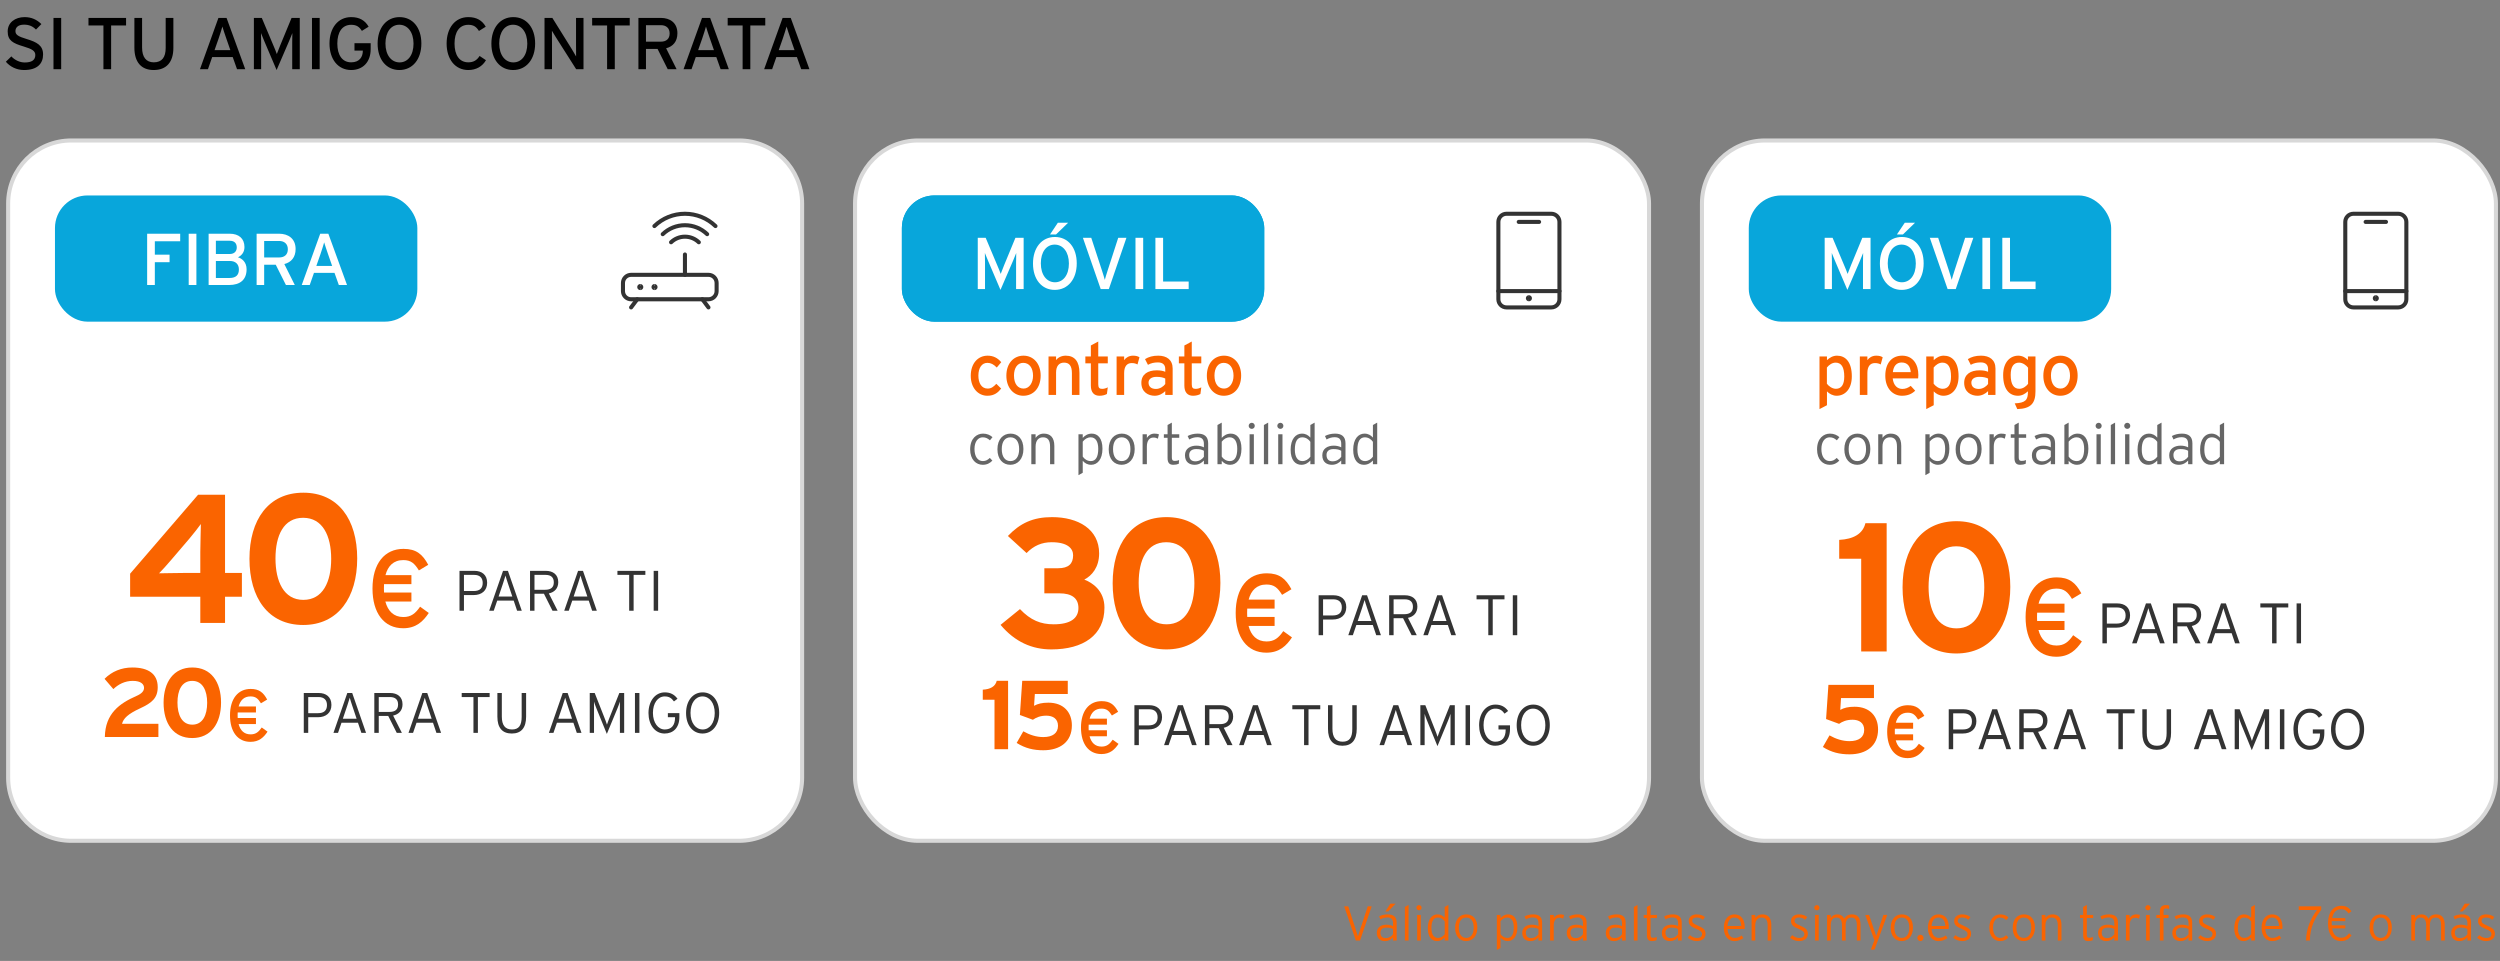 <svg width="614" height="236" viewBox="0 0 614 236" fill="none" xmlns="http://www.w3.org/2000/svg">
<rect x="0" y="0" width="614" height="236" fill="#808080" stroke="none"/>
<path d="M2 50C2 41.44 8.94 34.5 17.5 34.5H181.5C190.06 34.5 197 41.44 197 50V191C197 199.56 190.06 206.5 181.5 206.5H17.5C8.94 206.5 2 199.56 2 191V50Z" fill="white" stroke="#D8D8D8"/>
<path d="M59.41 140.715V146.565H55.27V153H49.194V146.565H31.959V140.895L48.654 121.5H55.27V140.715H59.41ZM49.194 135.585C49.194 133.785 49.33 129.87 49.33 128.7C48.745 129.51 47.575 131.04 46.539 132.255L42.039 137.52C41.05 138.69 39.745 140.13 39.069 140.805C40.15 140.805 43.525 140.715 45.325 140.715H49.194V135.585ZM74.499 121.005C83.094 121.005 87.729 127.575 87.729 137.16C87.729 146.745 83.049 153.495 74.454 153.495C65.859 153.495 61.269 146.835 61.269 137.25C61.269 127.665 65.904 121.005 74.499 121.005ZM74.499 147.33C79.314 147.33 81.339 142.875 81.339 137.25C81.339 131.625 79.269 127.17 74.454 127.17C69.639 127.17 67.659 131.535 67.659 137.16C67.659 142.785 69.684 147.33 74.499 147.33Z" fill="#FA6400"/>
<path d="M101.043 143.47H94.32C94.293 143.821 94.293 144.172 94.293 144.523C94.293 144.874 94.293 145.198 94.32 145.522H101.043V147.736H94.644C95.265 150.058 96.669 151.543 99.072 151.543C100.962 151.543 102.015 150.679 103.176 149.005L105.309 150.544C103.905 152.65 102.177 154.297 99.018 154.297C94.293 154.297 91.485 150.544 91.485 144.55C91.485 138.367 94.482 134.803 99.099 134.803C102.204 134.803 103.77 136.099 105.174 138.718L102.879 140.095C101.826 138.394 100.962 137.557 99.045 137.557C96.642 137.557 95.265 139.015 94.671 141.256H101.043V143.47Z" fill="#FA6400"/>
<path d="M116.522 140.2C118.3 140.2 119.644 141.138 119.644 143.126C119.644 145.072 118.286 146.15 116.326 146.15H113.946V150H112.854V140.2H116.522ZM116.34 145.156C117.838 145.156 118.552 144.47 118.552 143.168C118.552 141.908 117.824 141.194 116.48 141.194H113.946V145.156H116.34ZM122.452 146.514H125.826L124.748 143.294C124.538 142.65 124.244 141.768 124.146 141.362C124.048 141.754 123.768 142.636 123.53 143.322L122.452 146.514ZM124.748 140.2L128.15 150H127.002L126.162 147.508H122.116L121.262 150H120.142L123.544 140.2H124.748ZM133.873 144.848C135.329 144.848 136.015 144.246 136.015 143.014C136.015 141.81 135.315 141.194 134.013 141.194H131.269V144.848H133.873ZM134.055 140.2C135.777 140.2 137.107 141.082 137.107 142.972C137.107 144.498 136.197 145.45 134.797 145.744L136.953 150H135.693L133.593 145.828H131.269V150H130.177V140.2H134.055ZM140.882 146.514H144.256L143.178 143.294C142.968 142.65 142.674 141.768 142.576 141.362C142.478 141.754 142.198 142.636 141.96 143.322L140.882 146.514ZM143.178 140.2L146.58 150H145.432L144.592 147.508H140.546L139.692 150H138.572L141.974 140.2H143.178ZM158.501 140.2V141.194H155.617V150H154.525V141.194H151.641V140.2H158.501ZM161.636 140.2V150H160.544V140.2H161.636Z" fill="#333333"/>
<path d="M38.903 177.76V181H25.751C25.847 175.24 29.375 172.744 33.479 170.944C34.919 170.32 35.375 169.648 35.375 168.928C35.375 168.064 34.631 167.224 32.615 167.224C30.623 167.224 29.015 168.112 27.839 169.24L25.679 166.72C27.455 164.92 29.831 163.936 32.495 163.936C36.479 163.936 38.735 165.544 38.735 168.76C38.735 171.472 37.271 172.648 34.415 173.968C31.439 175.336 30.287 176.464 29.975 177.76H38.903ZM47.233 163.936C51.817 163.936 54.289 167.44 54.289 172.552C54.289 177.664 51.793 181.264 47.209 181.264C42.625 181.264 40.177 177.712 40.177 172.6C40.177 167.488 42.649 163.936 47.233 163.936ZM47.233 177.976C49.801 177.976 50.881 175.6 50.881 172.6C50.881 169.6 49.777 167.224 47.209 167.224C44.641 167.224 43.585 169.552 43.585 172.552C43.585 175.552 44.665 177.976 47.233 177.976Z" fill="#FA6400"/>
<path d="M62.862 174.98H58.38C58.362 175.214 58.362 175.448 58.362 175.682C58.362 175.916 58.362 176.132 58.38 176.348H62.862V177.824H58.596C59.01 179.372 59.946 180.362 61.548 180.362C62.808 180.362 63.51 179.786 64.284 178.67L65.706 179.696C64.77 181.1 63.618 182.198 61.512 182.198C58.362 182.198 56.49 179.696 56.49 175.7C56.49 171.578 58.488 169.202 61.566 169.202C63.636 169.202 64.68 170.066 65.616 171.812L64.086 172.73C63.384 171.596 62.808 171.038 61.53 171.038C59.928 171.038 59.01 172.01 58.614 173.504H62.862V174.98Z" fill="#FA6400"/>
<path d="M78.276 170.2C80.054 170.2 81.398 171.138 81.398 173.126C81.398 175.072 80.04 176.15 78.08 176.15H75.7V180H74.608V170.2H78.276ZM78.094 175.156C79.592 175.156 80.306 174.47 80.306 173.168C80.306 171.908 79.578 171.194 78.234 171.194H75.7V175.156H78.094ZM84.206 176.514H87.58L86.502 173.294C86.292 172.65 85.998 171.768 85.9 171.362C85.802 171.754 85.522 172.636 85.284 173.322L84.206 176.514ZM86.502 170.2L89.904 180H88.756L87.916 177.508H83.87L83.016 180H81.896L85.298 170.2H86.502ZM95.627 174.848C97.083 174.848 97.769 174.246 97.769 173.014C97.769 171.81 97.069 171.194 95.767 171.194H93.023V174.848H95.627ZM95.809 170.2C97.531 170.2 98.861 171.082 98.861 172.972C98.861 174.498 97.951 175.45 96.551 175.744L98.707 180H97.447L95.347 175.828H93.023V180H91.931V170.2H95.809ZM102.636 176.514H106.01L104.932 173.294C104.722 172.65 104.428 171.768 104.33 171.362C104.232 171.754 103.952 172.636 103.714 173.322L102.636 176.514ZM104.932 170.2L108.334 180H107.186L106.346 177.508H102.3L101.446 180H100.326L103.728 170.2H104.932ZM120.255 170.2V171.194H117.371V180H116.279V171.194H113.395V170.2H120.255ZM129.213 170.2V175.996C129.213 178.712 128.051 180.154 125.699 180.154C123.361 180.154 122.157 178.74 122.157 176.024V170.2H123.249V175.996C123.249 178.11 124.061 179.16 125.755 179.16C127.449 179.16 128.121 178.138 128.121 176.024V170.2H129.213ZM137.116 176.514H140.49L139.412 173.294C139.202 172.65 138.908 171.768 138.81 171.362C138.712 171.754 138.432 172.636 138.194 173.322L137.116 176.514ZM139.412 170.2L142.814 180H141.666L140.826 177.508H136.78L135.926 180H134.806L138.208 170.2H139.412ZM151.659 173.938L149.041 180.252L146.465 173.938C146.255 173.434 145.989 172.692 145.891 172.314V180H144.841V170.2H146.059L148.369 176.066C148.607 176.654 148.957 177.564 149.069 177.97C149.195 177.55 149.545 176.64 149.769 176.066L152.107 170.2H153.297V180H152.247V172.314C152.149 172.692 151.869 173.42 151.659 173.938ZM157.036 170.2V180H155.944V170.2H157.036ZM166.856 175.142V176.094C166.856 178.796 165.302 180.154 163.23 180.154C160.836 180.154 159.268 177.984 159.268 175.114C159.268 172.202 160.906 170.046 163.272 170.046C164.616 170.046 165.624 170.55 166.394 171.614L165.526 172.272C164.896 171.418 164.308 171.04 163.244 171.04C161.564 171.04 160.36 172.706 160.36 175.086C160.36 177.48 161.62 179.16 163.258 179.16C164.896 179.16 165.792 178.152 165.792 176.234V176.15H164.028V175.142H166.856ZM172.571 170.046C175.007 170.046 176.631 172.132 176.631 175.086C176.631 178.04 174.979 180.154 172.543 180.154C170.107 180.154 168.497 178.068 168.497 175.114C168.497 172.16 170.135 170.046 172.571 170.046ZM172.585 179.16C174.279 179.16 175.539 177.578 175.539 175.114C175.539 172.65 174.237 171.04 172.529 171.04C170.835 171.04 169.589 172.622 169.589 175.086C169.589 177.55 170.877 179.16 172.585 179.16Z" fill="#333333"/>
<rect x="13.5" y="48" width="89" height="31" rx="8" fill="#08A6DB"/>
<path d="M44.256 57.4V59.254H38.028V62.548H41.646V64.402H38.028V70H36.138V57.4H44.256ZM48.235 57.4V70H46.345V57.4H48.235ZM58.438 63.196C59.428 63.466 60.562 64.384 60.562 66.13C60.562 68.686 58.996 70 56.242 70H51.238V57.4H56.422C58.618 57.4 60.04 58.552 60.04 60.676C60.04 61.954 59.356 62.746 58.438 63.196ZM56.404 62.386C57.646 62.386 58.15 61.612 58.15 60.784C58.15 59.848 57.664 59.128 56.404 59.128H53.02V62.386H56.404ZM56.386 68.272C58.06 68.272 58.672 67.426 58.672 66.184C58.672 64.888 57.862 64.096 56.44 64.096H53.02V68.272H56.386ZM68.551 63.232C69.811 63.232 70.693 62.584 70.693 61.216C70.693 59.902 69.829 59.182 68.551 59.182H64.879V63.232H68.551ZM68.551 57.4C70.747 57.4 72.601 58.57 72.601 61.162C72.601 63.178 71.539 64.42 69.829 64.852L72.403 70H70.225L67.723 65.014H64.879V70H63.025V57.4H68.551ZM77.689 65.32H81.577L80.569 62.422C80.263 61.522 79.759 60.064 79.615 59.524C79.471 60.064 79.021 61.504 78.697 62.44L77.689 65.32ZM80.641 57.4L85.231 70H83.215L82.153 67.012H77.113L76.069 70H74.107L78.643 57.4H80.641Z" fill="white"/>
<g clip-path="url(#clip0_1_101)">
<path d="M176 71.5C176 72.03 175.789 72.539 175.414 72.914C175.039 73.289 174.53 73.5 174 73.5H155C154.47 73.5 153.961 73.289 153.586 72.914C153.211 72.539 153 72.03 153 71.5V69.5C153 68.97 153.211 68.461 153.586 68.086C153.961 67.711 154.47 67.5 155 67.5H174C174.53 67.5 175.039 67.711 175.414 68.086C175.789 68.461 176 68.97 176 69.5V71.5Z" stroke="#333333" stroke-linecap="round" stroke-linejoin="round"/>
<path d="M157.25 70.75C157.112 70.75 157 70.638 157 70.5C157 70.362 157.112 70.25 157.25 70.25" stroke="#333333"/>
<path d="M157.25 70.75C157.388 70.75 157.5 70.638 157.5 70.5C157.5 70.362 157.388 70.25 157.25 70.25" stroke="#333333"/>
<path d="M160.75 70.75C160.612 70.75 160.5 70.638 160.5 70.5C160.5 70.362 160.612 70.25 160.75 70.25" stroke="#333333"/>
<path d="M160.75 70.75C160.888 70.75 161 70.638 161 70.5C161 70.362 160.888 70.25 160.75 70.25" stroke="#333333"/>
<path d="M171.631 59.5C170.715 58.619 169.493 58.127 168.222 58.127C166.951 58.127 165.729 58.619 164.813 59.5" stroke="#333333" stroke-linecap="round" stroke-linejoin="round"/>
<path d="M173.676 57.511C172.21 56.101 170.255 55.313 168.221 55.313C166.188 55.313 164.233 56.101 162.767 57.511" stroke="#333333" stroke-linecap="round" stroke-linejoin="round"/>
<path d="M175.722 55.521C173.706 53.583 171.019 52.5 168.222 52.5C165.426 52.5 162.738 53.583 160.722 55.521" stroke="#333333" stroke-linecap="round" stroke-linejoin="round"/>
<path d="M168.222 67.5V62.5" stroke="#333333" stroke-linecap="round" stroke-linejoin="round"/>
<path d="M156.5 73.5L155 75.5" stroke="#333333" stroke-linecap="round" stroke-linejoin="round"/>
<path d="M172.5 73.5L174 75.5" stroke="#333333" stroke-linecap="round" stroke-linejoin="round"/>
</g>
<rect x="210" y="34.5" width="195" height="172" rx="15.5" fill="white" stroke="#D8D8D8"/>
<path d="M266.302 142.35C268.327 143.115 271.252 145.095 271.252 149.235C271.252 156.03 266.032 159.495 258.202 159.495C253.477 159.495 249.247 157.65 245.737 153.465L250.507 149.595C253.117 152.34 255.592 153.33 258.787 153.33C262.927 153.33 264.862 151.845 264.862 149.325C264.862 146.895 263.197 145.725 260.227 145.725H256.492V139.56H259.867C262.477 139.56 263.557 138.435 263.557 136.365C263.557 134.745 262.252 133.17 258.292 133.17C255.862 133.17 253.882 134.025 252.127 135.825L247.537 131.64C250.552 128.49 253.702 127.005 258.382 127.005C264.817 127.005 269.947 129.975 269.947 135.915C269.947 139.335 268.147 141.405 266.302 142.35ZM286.499 127.005C295.094 127.005 299.729 133.575 299.729 143.16C299.729 152.745 295.049 159.495 286.454 159.495C277.859 159.495 273.269 152.835 273.269 143.25C273.269 133.665 277.904 127.005 286.499 127.005ZM286.499 153.33C291.314 153.33 293.339 148.875 293.339 143.25C293.339 137.625 291.269 133.17 286.454 133.17C281.639 133.17 279.659 137.535 279.659 143.16C279.659 148.785 281.684 153.33 286.499 153.33Z" fill="#FA6400"/>
<path d="M313.043 149.47H306.32C306.293 149.821 306.293 150.172 306.293 150.523C306.293 150.874 306.293 151.198 306.32 151.522H313.043V153.736H306.644C307.265 156.058 308.669 157.543 311.072 157.543C312.962 157.543 314.015 156.679 315.176 155.005L317.309 156.544C315.905 158.65 314.177 160.297 311.018 160.297C306.293 160.297 303.485 156.544 303.485 150.55C303.485 144.367 306.482 140.803 311.099 140.803C314.204 140.803 315.77 142.099 317.174 144.718L314.879 146.095C313.826 144.394 312.962 143.557 311.045 143.557C308.642 143.557 307.265 145.015 306.671 147.256H313.043V149.47Z" fill="#FA6400"/>
<path d="M327.522 146.2C329.3 146.2 330.644 147.138 330.644 149.126C330.644 151.072 329.286 152.15 327.326 152.15H324.946V156H323.854V146.2H327.522ZM327.34 151.156C328.838 151.156 329.552 150.47 329.552 149.168C329.552 147.908 328.824 147.194 327.48 147.194H324.946V151.156H327.34ZM333.452 152.514H336.826L335.748 149.294C335.538 148.65 335.244 147.768 335.146 147.362C335.048 147.754 334.768 148.636 334.53 149.322L333.452 152.514ZM335.748 146.2L339.15 156H338.002L337.162 153.508H333.116L332.262 156H331.142L334.544 146.2H335.748ZM344.873 150.848C346.329 150.848 347.015 150.246 347.015 149.014C347.015 147.81 346.315 147.194 345.013 147.194H342.269V150.848H344.873ZM345.055 146.2C346.777 146.2 348.107 147.082 348.107 148.972C348.107 150.498 347.197 151.45 345.797 151.744L347.953 156H346.693L344.593 151.828H342.269V156H341.177V146.2H345.055ZM351.882 152.514H355.256L354.178 149.294C353.968 148.65 353.674 147.768 353.576 147.362C353.478 147.754 353.198 148.636 352.96 149.322L351.882 152.514ZM354.178 146.2L357.58 156H356.432L355.592 153.508H351.546L350.692 156H349.572L352.974 146.2H354.178ZM369.501 146.2V147.194H366.617V156H365.525V147.194H362.641V146.2H369.501ZM372.636 146.2V156H371.544V146.2H372.636Z" fill="#333333"/>
<path d="M247.586 167.2V184H244.25V171.856H241.37V169.384C243.242 169.288 244.466 168.592 244.802 167.2H247.586ZM257.493 172.576C261.261 172.576 263.253 174.976 263.253 178.144C263.253 182.176 260.373 184.264 256.245 184.264C253.821 184.264 251.805 183.784 249.693 182.464L251.325 179.608C252.885 180.496 254.541 181.024 256.245 181.024C258.525 181.024 259.845 180.064 259.845 178.264C259.845 176.512 258.573 175.768 256.989 175.768C255.477 175.768 254.469 176.224 253.677 176.776L250.485 175.6L251.061 167.2H262.245V170.44H254.157L253.965 173.344C254.901 172.84 255.909 172.576 257.493 172.576Z" fill="#FA6400"/>
<path d="M271.862 177.98H267.38C267.362 178.214 267.362 178.448 267.362 178.682C267.362 178.916 267.362 179.132 267.38 179.348H271.862V180.824H267.596C268.01 182.372 268.946 183.362 270.548 183.362C271.808 183.362 272.51 182.786 273.284 181.67L274.706 182.696C273.77 184.1 272.618 185.198 270.512 185.198C267.362 185.198 265.49 182.696 265.49 178.7C265.49 174.578 267.488 172.202 270.566 172.202C272.636 172.202 273.68 173.066 274.616 174.812L273.086 175.73C272.384 174.596 271.808 174.038 270.53 174.038C268.928 174.038 268.01 175.01 267.614 176.504H271.862V177.98Z" fill="#FA6400"/>
<path d="M282.276 173.2C284.054 173.2 285.398 174.138 285.398 176.126C285.398 178.072 284.04 179.15 282.08 179.15H279.7V183H278.608V173.2H282.276ZM282.094 178.156C283.592 178.156 284.306 177.47 284.306 176.168C284.306 174.908 283.578 174.194 282.234 174.194H279.7V178.156H282.094ZM288.206 179.514H291.58L290.502 176.294C290.292 175.65 289.998 174.768 289.9 174.362C289.802 174.754 289.522 175.636 289.284 176.322L288.206 179.514ZM290.502 173.2L293.904 183H292.756L291.916 180.508H287.87L287.016 183H285.896L289.298 173.2H290.502ZM299.627 177.848C301.083 177.848 301.769 177.246 301.769 176.014C301.769 174.81 301.069 174.194 299.767 174.194H297.023V177.848H299.627ZM299.809 173.2C301.531 173.2 302.861 174.082 302.861 175.972C302.861 177.498 301.951 178.45 300.551 178.744L302.707 183H301.447L299.347 178.828H297.023V183H295.931V173.2H299.809ZM306.636 179.514H310.01L308.932 176.294C308.722 175.65 308.428 174.768 308.33 174.362C308.232 174.754 307.952 175.636 307.714 176.322L306.636 179.514ZM308.932 173.2L312.334 183H311.186L310.346 180.508H306.3L305.446 183H304.326L307.728 173.2H308.932ZM324.255 173.2V174.194H321.371V183H320.279V174.194H317.395V173.2H324.255ZM333.213 173.2V178.996C333.213 181.712 332.051 183.154 329.699 183.154C327.361 183.154 326.157 181.74 326.157 179.024V173.2H327.249V178.996C327.249 181.11 328.061 182.16 329.755 182.16C331.449 182.16 332.121 181.138 332.121 179.024V173.2H333.213ZM341.116 179.514H344.49L343.412 176.294C343.202 175.65 342.908 174.768 342.81 174.362C342.712 174.754 342.432 175.636 342.194 176.322L341.116 179.514ZM343.412 173.2L346.814 183H345.666L344.826 180.508H340.78L339.926 183H338.806L342.208 173.2H343.412ZM355.659 176.938L353.041 183.252L350.465 176.938C350.255 176.434 349.989 175.692 349.891 175.314V183H348.841V173.2H350.059L352.369 179.066C352.607 179.654 352.957 180.564 353.069 180.97C353.195 180.55 353.545 179.64 353.769 179.066L356.107 173.2H357.297V183H356.247V175.314C356.149 175.692 355.869 176.42 355.659 176.938ZM361.036 173.2V183H359.944V173.2H361.036ZM370.856 178.142V179.094C370.856 181.796 369.302 183.154 367.23 183.154C364.836 183.154 363.268 180.984 363.268 178.114C363.268 175.202 364.906 173.046 367.272 173.046C368.616 173.046 369.624 173.55 370.394 174.614L369.526 175.272C368.896 174.418 368.308 174.04 367.244 174.04C365.564 174.04 364.36 175.706 364.36 178.086C364.36 180.48 365.62 182.16 367.258 182.16C368.896 182.16 369.792 181.152 369.792 179.234V179.15H368.028V178.142H370.856ZM376.571 173.046C379.007 173.046 380.631 175.132 380.631 178.086C380.631 181.04 378.979 183.154 376.543 183.154C374.107 183.154 372.497 181.068 372.497 178.114C372.497 175.16 374.135 173.046 376.571 173.046ZM376.585 182.16C378.279 182.16 379.539 180.578 379.539 178.114C379.539 175.65 378.237 174.04 376.529 174.04C374.835 174.04 373.589 175.622 373.589 178.086C373.589 180.55 374.877 182.16 376.585 182.16Z" fill="#333333"/>
<rect x="221.5" y="48" width="89" height="31" rx="8" fill="#08A6DB"/>
<path d="M251.406 58.4V71H249.552V64.34C249.552 63.584 249.57 62.486 249.588 62.126C249.444 62.486 249.084 63.386 248.778 64.106L245.718 71.198L242.694 64.106C242.388 63.386 242.028 62.486 241.884 62.126C241.902 62.486 241.92 63.584 241.92 64.34V71H240.138V58.4H242.082L244.908 65.114C245.214 65.834 245.61 66.752 245.772 67.274C245.952 66.752 246.312 65.852 246.618 65.114L249.39 58.4H251.406ZM259.805 54.71H262.325L259.355 57.59H257.879L259.805 54.71ZM259.085 58.202C262.289 58.202 264.449 60.758 264.449 64.682C264.449 68.606 262.253 71.198 259.049 71.198C255.863 71.198 253.703 68.642 253.703 64.718C253.703 60.794 255.899 58.202 259.085 58.202ZM259.103 69.326C261.101 69.326 262.523 67.58 262.523 64.718C262.523 61.856 261.047 60.074 259.031 60.074C257.033 60.074 255.629 61.82 255.629 64.682C255.629 67.544 257.087 69.326 259.103 69.326ZM274.636 58.4H276.652L272.332 71H270.334L265.96 58.4H268.012L270.64 66.428C270.874 67.166 271.234 68.282 271.342 68.732C271.45 68.282 271.81 67.148 272.044 66.41L274.636 58.4ZM280.765 58.4V71H278.875V58.4H280.765ZM291.94 69.146V71H283.768V58.4H285.658V69.146H291.94Z" fill="white"/>
<rect x="221.5" y="48" width="89" height="31" rx="8" fill="#08A6DB"/>
<path d="M251.406 58.4V71H249.552V64.34C249.552 63.584 249.57 62.486 249.588 62.126C249.444 62.486 249.084 63.386 248.778 64.106L245.718 71.198L242.694 64.106C242.388 63.386 242.028 62.486 241.884 62.126C241.902 62.486 241.92 63.584 241.92 64.34V71H240.138V58.4H242.082L244.908 65.114C245.214 65.834 245.61 66.752 245.772 67.274C245.952 66.752 246.312 65.852 246.618 65.114L249.39 58.4H251.406ZM259.805 54.71H262.325L259.355 57.59H257.879L259.805 54.71ZM259.085 58.202C262.289 58.202 264.449 60.758 264.449 64.682C264.449 68.606 262.253 71.198 259.049 71.198C255.863 71.198 253.703 68.642 253.703 64.718C253.703 60.794 255.899 58.202 259.085 58.202ZM259.103 69.326C261.101 69.326 262.523 67.58 262.523 64.718C262.523 61.856 261.047 60.074 259.031 60.074C257.033 60.074 255.629 61.82 255.629 64.682C255.629 67.544 257.087 69.326 259.103 69.326ZM274.636 58.4H276.652L272.332 71H270.334L265.96 58.4H268.012L270.64 66.428C270.874 67.166 271.234 68.282 271.342 68.732C271.45 68.282 271.81 67.148 272.044 66.41L274.636 58.4ZM280.765 58.4V71H278.875V58.4H280.765ZM291.94 69.146V71H283.768V58.4H285.658V69.146H291.94Z" fill="white"/>
<path d="M381 52.5H370C368.895 52.5 368 53.395 368 54.5V73.5C368 74.605 368.895 75.5 370 75.5H381C382.105 75.5 383 74.605 383 73.5V54.5C383 53.395 382.105 52.5 381 52.5Z" stroke="#333333" stroke-linecap="round" stroke-linejoin="round"/>
<path d="M383 71.5H368" stroke="#333333" stroke-linecap="round" stroke-linejoin="round"/>
<path d="M373 54.5H378" stroke="#333333" stroke-linecap="round" stroke-linejoin="round"/>
<path d="M375.5 73.5C375.362 73.5 375.25 73.388 375.25 73.25C375.25 73.112 375.362 73 375.5 73" stroke="#333333"/>
<path d="M375.5 73.5C375.638 73.5 375.75 73.388 375.75 73.25C375.75 73.112 375.638 73 375.5 73" stroke="#333333"/>
<path d="M242.558 87.352C243.944 87.352 245.024 87.91 245.906 88.954L244.808 90.268C244.034 89.476 243.35 89.116 242.504 89.116C241.154 89.116 240.29 90.322 240.29 92.248C240.29 94.102 241.082 95.434 242.558 95.434C243.44 95.434 243.962 95.038 244.7 94.264L245.888 95.434C245.15 96.37 244.214 97.198 242.504 97.198C240.2 97.198 238.418 95.254 238.418 92.302C238.418 89.17 240.254 87.352 242.558 87.352ZM251.375 87.352C253.787 87.352 255.587 89.278 255.587 92.23C255.587 95.362 253.751 97.198 251.321 97.198C248.945 97.198 247.163 95.236 247.163 92.284C247.163 89.188 248.999 87.352 251.375 87.352ZM251.393 95.434C252.797 95.434 253.715 94.012 253.715 92.284C253.715 90.358 252.797 89.116 251.303 89.116C249.899 89.116 249.035 90.358 249.035 92.23C249.035 94.3 249.989 95.434 251.393 95.434ZM265.115 91.582V97H263.261V91.654C263.261 89.746 262.541 89.062 261.317 89.062C260.075 89.062 259.373 89.944 259.373 91.474V97H257.519V87.55H259.373V88.45C259.841 87.766 260.777 87.352 261.749 87.352C263.945 87.352 265.115 88.792 265.115 91.582ZM270.703 95.506C271.189 95.506 271.729 95.326 272.071 95.128L271.855 96.766C271.405 97.018 270.775 97.198 270.037 97.198C268.723 97.198 267.913 96.388 267.913 94.696V89.242H266.563V87.55H267.913V84.85L269.731 83.878V87.55H272.071V89.242H269.731V94.372C269.731 95.254 270.019 95.506 270.703 95.506ZM278.251 87.352C279.007 87.352 279.475 87.496 279.853 87.748L279.367 89.512C278.971 89.296 278.557 89.17 277.945 89.17C276.775 89.17 276.091 89.998 276.091 91.6V97H274.237V87.55H276.091V88.45C276.523 87.82 277.315 87.352 278.251 87.352ZM283.899 95.524C284.889 95.524 285.753 94.912 286.185 94.318V92.968C285.681 92.716 285.033 92.554 284.025 92.554C282.837 92.554 282.081 93.094 282.081 93.958C282.081 94.894 282.675 95.524 283.899 95.524ZM288.003 90.52V97H286.185V96.064C285.537 96.712 284.619 97.198 283.593 97.198C282.063 97.198 280.317 96.334 280.317 94.012C280.317 91.906 281.937 90.952 284.079 90.952C284.961 90.952 285.663 91.078 286.185 91.312V90.61C286.185 89.584 285.555 89.008 284.403 89.008C283.431 89.008 282.675 89.188 281.937 89.602L281.217 88.198C282.117 87.64 283.125 87.352 284.457 87.352C286.563 87.352 288.003 88.378 288.003 90.52ZM293.67 95.506C294.156 95.506 294.696 95.326 295.038 95.128L294.822 96.766C294.372 97.018 293.742 97.198 293.004 97.198C291.69 97.198 290.88 96.388 290.88 94.696V89.242H289.53V87.55H290.88V84.85L292.698 83.878V87.55H295.038V89.242H292.698V94.372C292.698 95.254 292.986 95.506 293.67 95.506ZM300.614 87.352C303.026 87.352 304.826 89.278 304.826 92.23C304.826 95.362 302.99 97.198 300.56 97.198C298.184 97.198 296.402 95.236 296.402 92.284C296.402 89.188 298.238 87.352 300.614 87.352ZM300.632 95.434C302.036 95.434 302.954 94.012 302.954 92.284C302.954 90.358 302.036 89.116 300.542 89.116C299.138 89.116 298.274 90.358 298.274 92.23C298.274 94.3 299.228 95.434 300.632 95.434Z" fill="#FA6400"/>
<path d="M241.434 106.496C242.428 106.496 243.184 106.86 243.758 107.364L243.128 108.148C242.596 107.672 242.106 107.406 241.364 107.406C240.216 107.406 239.334 108.442 239.334 110.276C239.334 112.082 240.104 113.244 241.406 113.244C242.12 113.244 242.596 112.95 243.1 112.46L243.73 113.132C243.114 113.762 242.4 114.154 241.364 114.154C239.754 114.154 238.27 112.922 238.27 110.36C238.27 107.644 239.894 106.496 241.434 106.496ZM248.189 106.496C249.981 106.496 251.353 107.784 251.353 110.276C251.353 112.768 249.925 114.154 248.133 114.154C246.341 114.154 244.969 112.824 244.969 110.332C244.969 107.84 246.397 106.496 248.189 106.496ZM248.161 113.244C249.435 113.244 250.303 112.236 250.303 110.304C250.303 108.372 249.435 107.406 248.161 107.406C246.887 107.406 246.033 108.372 246.033 110.304C246.033 112.236 246.887 113.244 248.161 113.244ZM258.947 109.52V114H257.897V109.702C257.897 108.12 257.337 107.406 256.161 107.406C255.139 107.406 254.341 108.092 254.341 109.702V114H253.291V106.65H254.341V107.546C254.761 106.93 255.447 106.496 256.371 106.496C257.925 106.496 258.947 107.406 258.947 109.52ZM267.909 113.244C269.127 113.244 269.729 112.194 269.729 110.22C269.729 108.372 269.029 107.406 267.867 107.406C267.083 107.406 266.439 107.826 265.921 108.47V112.138C266.327 112.754 267.041 113.244 267.909 113.244ZM268.133 106.496C269.603 106.496 270.765 107.616 270.765 110.206C270.765 112.81 269.533 114.154 267.993 114.154C267.069 114.154 266.439 113.762 265.921 113.174V116.114L264.871 116.702V106.65H265.921V107.546C266.439 106.986 267.139 106.496 268.133 106.496ZM275.519 106.496C277.311 106.496 278.683 107.784 278.683 110.276C278.683 112.768 277.255 114.154 275.463 114.154C273.671 114.154 272.299 112.824 272.299 110.332C272.299 107.84 273.727 106.496 275.519 106.496ZM275.491 113.244C276.765 113.244 277.633 112.236 277.633 110.304C277.633 108.372 276.765 107.406 275.491 107.406C274.217 107.406 273.363 108.372 273.363 110.304C273.363 112.236 274.217 113.244 275.491 113.244ZM283.491 106.496C284.037 106.496 284.387 106.566 284.639 106.678L284.373 107.742C284.079 107.574 283.757 107.462 283.267 107.462C282.245 107.462 281.671 108.288 281.671 109.688V114H280.621V106.65H281.671V107.56C282.007 106.972 282.707 106.496 283.491 106.496ZM289.623 106.65V107.532H287.803V112.32C287.803 112.978 287.985 113.202 288.545 113.202C288.965 113.202 289.245 113.132 289.581 112.992L289.511 113.902C289.105 114.07 288.713 114.154 288.153 114.154C287.243 114.154 286.753 113.706 286.753 112.488V107.532H285.843V106.65H286.753V104.382L287.803 103.794V106.65H289.623ZM293.563 113.3C294.515 113.3 295.229 112.81 295.677 112.194V110.71C295.201 110.444 294.683 110.29 293.787 110.29C292.709 110.29 292.065 110.808 292.065 111.732C292.065 112.824 292.667 113.3 293.563 113.3ZM296.727 108.876V114H295.677V113.104C295.159 113.664 294.431 114.154 293.381 114.154C292.233 114.154 291.029 113.58 291.029 111.802C291.029 110.15 292.387 109.45 293.843 109.45C294.585 109.45 295.243 109.632 295.677 109.87V109.002C295.677 107.91 295.159 107.378 294.081 107.378C293.311 107.378 292.681 107.588 292.079 107.938L291.687 107.084C292.331 106.734 293.199 106.496 294.151 106.496C295.733 106.496 296.727 107.168 296.727 108.876ZM302.272 106.496C303.742 106.496 304.904 107.616 304.904 110.206C304.904 112.81 303.672 114.154 302.132 114.154C301.208 114.154 300.578 113.762 300.06 113.174V114H299.01V104.382L300.06 103.794V107.546C300.578 106.986 301.278 106.496 302.272 106.496ZM302.048 113.244C303.266 113.244 303.868 112.194 303.868 110.22C303.868 108.372 303.168 107.406 302.006 107.406C301.222 107.406 300.578 107.826 300.06 108.47V112.138C300.466 112.754 301.18 113.244 302.048 113.244ZM307.446 103.836C307.838 103.836 308.174 104.172 308.174 104.592C308.174 104.998 307.838 105.334 307.446 105.334C307.012 105.334 306.676 104.998 306.676 104.592C306.676 104.172 307.012 103.836 307.446 103.836ZM307.95 106.65V114H306.9V106.65H307.95ZM311.464 103.794V114H310.414V104.382L311.464 103.794ZM314.473 103.836C314.865 103.836 315.201 104.172 315.201 104.592C315.201 104.998 314.865 105.334 314.473 105.334C314.039 105.334 313.703 104.998 313.703 104.592C313.703 104.172 314.039 103.836 314.473 103.836ZM314.977 106.65V114H313.927V106.65H314.977ZM319.877 113.244C320.661 113.244 321.305 112.824 321.823 112.18V108.512C321.417 107.896 320.703 107.406 319.835 107.406C318.617 107.406 318.015 108.456 318.015 110.43C318.015 112.278 318.715 113.244 319.877 113.244ZM322.873 103.794V114H321.823V113.104C321.305 113.664 320.605 114.154 319.611 114.154C318.141 114.154 316.979 113.034 316.979 110.444C316.979 107.84 318.211 106.496 319.751 106.496C320.675 106.496 321.305 106.888 321.823 107.476V104.382L322.873 103.794ZM327.291 113.3C328.243 113.3 328.957 112.81 329.405 112.194V110.71C328.929 110.444 328.411 110.29 327.515 110.29C326.437 110.29 325.793 110.808 325.793 111.732C325.793 112.824 326.395 113.3 327.291 113.3ZM330.455 108.876V114H329.405V113.104C328.887 113.664 328.159 114.154 327.109 114.154C325.961 114.154 324.757 113.58 324.757 111.802C324.757 110.15 326.115 109.45 327.571 109.45C328.313 109.45 328.971 109.632 329.405 109.87V109.002C329.405 107.91 328.887 107.378 327.809 107.378C327.039 107.378 326.409 107.588 325.807 107.938L325.415 107.084C326.059 106.734 326.927 106.496 327.879 106.496C329.461 106.496 330.455 107.168 330.455 108.876ZM335.244 113.244C336.028 113.244 336.672 112.824 337.19 112.18V108.512C336.784 107.896 336.07 107.406 335.202 107.406C333.984 107.406 333.382 108.456 333.382 110.43C333.382 112.278 334.082 113.244 335.244 113.244ZM338.24 103.794V114H337.19V113.104C336.672 113.664 335.972 114.154 334.978 114.154C333.508 114.154 332.346 113.034 332.346 110.444C332.346 107.84 333.578 106.496 335.118 106.496C336.042 106.496 336.672 106.888 337.19 107.476V104.382L338.24 103.794Z" fill="#666666"/>
<rect x="418" y="34.5" width="195" height="172" rx="15.5" fill="white" stroke="#D8D8D8"/>
<rect x="429.5" y="48" width="89" height="31" rx="8" fill="#08A6DB"/>
<path d="M459.406 58.4V71H457.552V64.34C457.552 63.584 457.57 62.486 457.588 62.126C457.444 62.486 457.084 63.386 456.778 64.106L453.718 71.198L450.694 64.106C450.388 63.386 450.028 62.486 449.884 62.126C449.902 62.486 449.92 63.584 449.92 64.34V71H448.138V58.4H450.082L452.908 65.114C453.214 65.834 453.61 66.752 453.772 67.274C453.952 66.752 454.312 65.852 454.618 65.114L457.39 58.4H459.406ZM467.805 54.71H470.325L467.355 57.59H465.879L467.805 54.71ZM467.085 58.202C470.289 58.202 472.449 60.758 472.449 64.682C472.449 68.606 470.253 71.198 467.049 71.198C463.863 71.198 461.703 68.642 461.703 64.718C461.703 60.794 463.899 58.202 467.085 58.202ZM467.103 69.326C469.101 69.326 470.523 67.58 470.523 64.718C470.523 61.856 469.047 60.074 467.031 60.074C465.033 60.074 463.629 61.82 463.629 64.682C463.629 67.544 465.087 69.326 467.103 69.326ZM482.636 58.4H484.652L480.332 71H478.334L473.96 58.4H476.012L478.64 66.428C478.874 67.166 479.234 68.282 479.342 68.732C479.45 68.282 479.81 67.148 480.044 66.41L482.636 58.4ZM488.765 58.4V71H486.875V58.4H488.765ZM499.94 69.146V71H491.768V58.4H493.658V69.146H499.94Z" fill="white"/>
<path d="M589 52.5H578C576.895 52.5 576 53.395 576 54.5V73.5C576 74.605 576.895 75.5 578 75.5H589C590.105 75.5 591 74.605 591 73.5V54.5C591 53.395 590.105 52.5 589 52.5Z" stroke="#333333" stroke-linecap="round" stroke-linejoin="round"/>
<path d="M591 71.5H576" stroke="#333333" stroke-linecap="round" stroke-linejoin="round"/>
<path d="M581 54.5H586" stroke="#333333" stroke-linecap="round" stroke-linejoin="round"/>
<path d="M583.5 73.5C583.362 73.5 583.25 73.388 583.25 73.25C583.25 73.112 583.362 73 583.5 73" stroke="#333333"/>
<path d="M583.5 73.5C583.638 73.5 583.75 73.388 583.75 73.25C583.75 73.112 583.638 73 583.5 73" stroke="#333333"/>
<path d="M450.9 95.488C452.232 95.488 452.952 94.48 452.952 92.482C452.952 90.106 452.196 89.062 450.828 89.062C449.946 89.062 449.172 89.656 448.686 90.268V94.246C449.1 94.804 449.964 95.488 450.9 95.488ZM451.17 87.352C453.204 87.352 454.806 88.828 454.806 92.428C454.806 95.668 453.042 97.198 451.08 97.198C450.126 97.198 449.226 96.694 448.704 96.118V99.52L446.868 100.474V87.55H448.704V88.45C449.388 87.82 450.18 87.352 451.17 87.352ZM460.788 87.352C461.544 87.352 462.012 87.496 462.39 87.748L461.904 89.512C461.508 89.296 461.094 89.17 460.482 89.17C459.312 89.17 458.628 89.998 458.628 91.6V97H456.774V87.55H458.628V88.45C459.06 87.82 459.852 87.352 460.788 87.352ZM467.17 87.352C469.852 87.352 471.148 89.53 471.148 92.086C471.148 92.428 471.112 92.734 471.094 92.932H464.848C465.046 94.75 466.072 95.524 467.224 95.524C468.016 95.524 468.646 95.236 469.276 94.768L470.374 95.956C469.546 96.748 468.556 97.198 467.116 97.198C464.902 97.198 463.03 95.416 463.03 92.284C463.03 89.08 464.722 87.352 467.17 87.352ZM464.884 91.402H469.276C469.186 90.106 468.574 89.026 467.044 89.026C465.802 89.026 465.046 89.89 464.884 91.402ZM477.119 95.488C478.451 95.488 479.171 94.48 479.171 92.482C479.171 90.106 478.415 89.062 477.047 89.062C476.165 89.062 475.391 89.656 474.905 90.268V94.246C475.319 94.804 476.183 95.488 477.119 95.488ZM477.389 87.352C479.423 87.352 481.025 88.828 481.025 92.428C481.025 95.668 479.261 97.198 477.299 97.198C476.345 97.198 475.445 96.694 474.923 96.118V99.52L473.087 100.474V87.55H474.923V88.45C475.607 87.82 476.399 87.352 477.389 87.352ZM485.984 95.524C486.974 95.524 487.838 94.912 488.27 94.318V92.968C487.766 92.716 487.118 92.554 486.11 92.554C484.922 92.554 484.166 93.094 484.166 93.958C484.166 94.894 484.76 95.524 485.984 95.524ZM490.088 90.52V97H488.27V96.064C487.622 96.712 486.704 97.198 485.678 97.198C484.148 97.198 482.402 96.334 482.402 94.012C482.402 91.906 484.022 90.952 486.164 90.952C487.046 90.952 487.748 91.078 488.27 91.312V90.61C488.27 89.584 487.64 89.008 486.488 89.008C485.516 89.008 484.76 89.188 484.022 89.602L483.302 88.198C484.202 87.64 485.21 87.352 486.542 87.352C488.648 87.352 490.088 88.378 490.088 90.52ZM499.912 87.55V96.1C499.912 98.98 498.868 100.366 495.448 100.474L494.818 99.07C497.482 98.944 498.058 98.224 498.058 96.262V96.1C497.374 96.73 496.6 97.198 495.61 97.198C493.594 97.198 491.974 95.722 491.974 92.122C491.974 88.882 493.756 87.352 495.7 87.352C496.654 87.352 497.554 87.856 498.058 88.432V87.55H499.912ZM495.952 95.488C496.834 95.488 497.608 94.894 498.094 94.282V90.304C497.68 89.746 496.816 89.062 495.88 89.062C494.548 89.062 493.828 90.07 493.828 92.068C493.828 94.444 494.584 95.488 495.952 95.488ZM506.056 87.352C508.468 87.352 510.268 89.278 510.268 92.23C510.268 95.362 508.432 97.198 506.002 97.198C503.626 97.198 501.844 95.236 501.844 92.284C501.844 89.188 503.68 87.352 506.056 87.352ZM506.074 95.434C507.478 95.434 508.396 94.012 508.396 92.284C508.396 90.358 507.478 89.116 505.984 89.116C504.58 89.116 503.716 90.358 503.716 92.23C503.716 94.3 504.67 95.434 506.074 95.434Z" fill="#FA6400"/>
<path d="M449.434 106.496C450.428 106.496 451.184 106.86 451.758 107.364L451.128 108.148C450.596 107.672 450.106 107.406 449.364 107.406C448.216 107.406 447.334 108.442 447.334 110.276C447.334 112.082 448.104 113.244 449.406 113.244C450.12 113.244 450.596 112.95 451.1 112.46L451.73 113.132C451.114 113.762 450.4 114.154 449.364 114.154C447.754 114.154 446.27 112.922 446.27 110.36C446.27 107.644 447.894 106.496 449.434 106.496ZM456.189 106.496C457.981 106.496 459.353 107.784 459.353 110.276C459.353 112.768 457.925 114.154 456.133 114.154C454.341 114.154 452.969 112.824 452.969 110.332C452.969 107.84 454.397 106.496 456.189 106.496ZM456.161 113.244C457.435 113.244 458.303 112.236 458.303 110.304C458.303 108.372 457.435 107.406 456.161 107.406C454.887 107.406 454.033 108.372 454.033 110.304C454.033 112.236 454.887 113.244 456.161 113.244ZM466.947 109.52V114H465.897V109.702C465.897 108.12 465.337 107.406 464.161 107.406C463.139 107.406 462.341 108.092 462.341 109.702V114H461.291V106.65H462.341V107.546C462.761 106.93 463.447 106.496 464.371 106.496C465.925 106.496 466.947 107.406 466.947 109.52ZM475.909 113.244C477.127 113.244 477.729 112.194 477.729 110.22C477.729 108.372 477.029 107.406 475.867 107.406C475.083 107.406 474.439 107.826 473.921 108.47V112.138C474.327 112.754 475.041 113.244 475.909 113.244ZM476.133 106.496C477.603 106.496 478.765 107.616 478.765 110.206C478.765 112.81 477.533 114.154 475.993 114.154C475.069 114.154 474.439 113.762 473.921 113.174V116.114L472.871 116.702V106.65H473.921V107.546C474.439 106.986 475.139 106.496 476.133 106.496ZM483.519 106.496C485.311 106.496 486.683 107.784 486.683 110.276C486.683 112.768 485.255 114.154 483.463 114.154C481.671 114.154 480.299 112.824 480.299 110.332C480.299 107.84 481.727 106.496 483.519 106.496ZM483.491 113.244C484.765 113.244 485.633 112.236 485.633 110.304C485.633 108.372 484.765 107.406 483.491 107.406C482.217 107.406 481.363 108.372 481.363 110.304C481.363 112.236 482.217 113.244 483.491 113.244ZM491.491 106.496C492.037 106.496 492.387 106.566 492.639 106.678L492.373 107.742C492.079 107.574 491.757 107.462 491.267 107.462C490.245 107.462 489.671 108.288 489.671 109.688V114H488.621V106.65H489.671V107.56C490.007 106.972 490.707 106.496 491.491 106.496ZM497.623 106.65V107.532H495.803V112.32C495.803 112.978 495.985 113.202 496.545 113.202C496.965 113.202 497.245 113.132 497.581 112.992L497.511 113.902C497.105 114.07 496.713 114.154 496.153 114.154C495.243 114.154 494.753 113.706 494.753 112.488V107.532H493.843V106.65H494.753V104.382L495.803 103.794V106.65H497.623ZM501.563 113.3C502.515 113.3 503.229 112.81 503.677 112.194V110.71C503.201 110.444 502.683 110.29 501.787 110.29C500.709 110.29 500.065 110.808 500.065 111.732C500.065 112.824 500.667 113.3 501.563 113.3ZM504.727 108.876V114H503.677V113.104C503.159 113.664 502.431 114.154 501.381 114.154C500.233 114.154 499.029 113.58 499.029 111.802C499.029 110.15 500.387 109.45 501.843 109.45C502.585 109.45 503.243 109.632 503.677 109.87V109.002C503.677 107.91 503.159 107.378 502.081 107.378C501.311 107.378 500.681 107.588 500.079 107.938L499.687 107.084C500.331 106.734 501.199 106.496 502.151 106.496C503.733 106.496 504.727 107.168 504.727 108.876ZM510.272 106.496C511.742 106.496 512.904 107.616 512.904 110.206C512.904 112.81 511.672 114.154 510.132 114.154C509.208 114.154 508.578 113.762 508.06 113.174V114H507.01V104.382L508.06 103.794V107.546C508.578 106.986 509.278 106.496 510.272 106.496ZM510.048 113.244C511.266 113.244 511.868 112.194 511.868 110.22C511.868 108.372 511.168 107.406 510.006 107.406C509.222 107.406 508.578 107.826 508.06 108.47V112.138C508.466 112.754 509.18 113.244 510.048 113.244ZM515.446 103.836C515.838 103.836 516.174 104.172 516.174 104.592C516.174 104.998 515.838 105.334 515.446 105.334C515.012 105.334 514.676 104.998 514.676 104.592C514.676 104.172 515.012 103.836 515.446 103.836ZM515.95 106.65V114H514.9V106.65H515.95ZM519.464 103.794V114H518.414V104.382L519.464 103.794ZM522.473 103.836C522.865 103.836 523.201 104.172 523.201 104.592C523.201 104.998 522.865 105.334 522.473 105.334C522.039 105.334 521.703 104.998 521.703 104.592C521.703 104.172 522.039 103.836 522.473 103.836ZM522.977 106.65V114H521.927V106.65H522.977ZM527.877 113.244C528.661 113.244 529.305 112.824 529.823 112.18V108.512C529.417 107.896 528.703 107.406 527.835 107.406C526.617 107.406 526.015 108.456 526.015 110.43C526.015 112.278 526.715 113.244 527.877 113.244ZM530.873 103.794V114H529.823V113.104C529.305 113.664 528.605 114.154 527.611 114.154C526.141 114.154 524.979 113.034 524.979 110.444C524.979 107.84 526.211 106.496 527.751 106.496C528.675 106.496 529.305 106.888 529.823 107.476V104.382L530.873 103.794ZM535.291 113.3C536.243 113.3 536.957 112.81 537.405 112.194V110.71C536.929 110.444 536.411 110.29 535.515 110.29C534.437 110.29 533.793 110.808 533.793 111.732C533.793 112.824 534.395 113.3 535.291 113.3ZM538.455 108.876V114H537.405V113.104C536.887 113.664 536.159 114.154 535.109 114.154C533.961 114.154 532.757 113.58 532.757 111.802C532.757 110.15 534.115 109.45 535.571 109.45C536.313 109.45 536.971 109.632 537.405 109.87V109.002C537.405 107.91 536.887 107.378 535.809 107.378C535.039 107.378 534.409 107.588 533.807 107.938L533.415 107.084C534.059 106.734 534.927 106.496 535.879 106.496C537.461 106.496 538.455 107.168 538.455 108.876ZM543.244 113.244C544.028 113.244 544.672 112.824 545.19 112.18V108.512C544.784 107.896 544.07 107.406 543.202 107.406C541.984 107.406 541.382 108.456 541.382 110.43C541.382 112.278 542.082 113.244 543.244 113.244ZM546.24 103.794V114H545.19V113.104C544.672 113.664 543.972 114.154 542.978 114.154C541.508 114.154 540.346 113.034 540.346 110.444C540.346 107.84 541.578 106.496 543.118 106.496C544.042 106.496 544.672 106.888 545.19 107.476V104.382L546.24 103.794Z" fill="#666666"/>
<path d="M463.364 128.5V160H457.109V137.23H451.709V132.595C455.219 132.415 457.514 131.11 458.144 128.5H463.364ZM480.499 128.005C489.094 128.005 493.729 134.575 493.729 144.16C493.729 153.745 489.049 160.495 480.454 160.495C471.859 160.495 467.269 153.835 467.269 144.25C467.269 134.665 471.904 128.005 480.499 128.005ZM480.499 154.33C485.314 154.33 487.339 149.875 487.339 144.25C487.339 138.625 485.269 134.17 480.454 134.17C475.639 134.17 473.659 138.535 473.659 144.16C473.659 149.785 475.684 154.33 480.499 154.33Z" fill="#FA6400"/>
<path d="M507.043 150.47H500.32C500.293 150.821 500.293 151.172 500.293 151.523C500.293 151.874 500.293 152.198 500.32 152.522H507.043V154.736H500.644C501.265 157.058 502.669 158.543 505.072 158.543C506.962 158.543 508.015 157.679 509.176 156.005L511.309 157.544C509.905 159.65 508.177 161.297 505.018 161.297C500.293 161.297 497.485 157.544 497.485 151.55C497.485 145.367 500.482 141.803 505.099 141.803C508.204 141.803 509.77 143.099 511.174 145.718L508.879 147.095C507.826 145.394 506.962 144.557 505.045 144.557C502.642 144.557 501.265 146.015 500.671 148.256H507.043V150.47Z" fill="#FA6400"/>
<path d="M520.022 148.2C521.8 148.2 523.144 149.138 523.144 151.126C523.144 153.072 521.786 154.15 519.826 154.15H517.446V158H516.354V148.2H520.022ZM519.84 153.156C521.338 153.156 522.052 152.47 522.052 151.168C522.052 149.908 521.324 149.194 519.98 149.194H517.446V153.156H519.84ZM525.952 154.514H529.326L528.248 151.294C528.038 150.65 527.744 149.768 527.646 149.362C527.548 149.754 527.268 150.636 527.03 151.322L525.952 154.514ZM528.248 148.2L531.65 158H530.502L529.662 155.508H525.616L524.762 158H523.642L527.044 148.2H528.248ZM537.373 152.848C538.829 152.848 539.515 152.246 539.515 151.014C539.515 149.81 538.815 149.194 537.513 149.194H534.769V152.848H537.373ZM537.555 148.2C539.277 148.2 540.607 149.082 540.607 150.972C540.607 152.498 539.697 153.45 538.297 153.744L540.453 158H539.193L537.093 153.828H534.769V158H533.677V148.2H537.555ZM544.382 154.514H547.756L546.678 151.294C546.468 150.65 546.174 149.768 546.076 149.362C545.978 149.754 545.698 150.636 545.46 151.322L544.382 154.514ZM546.678 148.2L550.08 158H548.932L548.092 155.508H544.046L543.192 158H542.072L545.474 148.2H546.678ZM562.001 148.2V149.194H559.117V158H558.025V149.194H555.141V148.2H562.001ZM565.136 148.2V158H564.044V148.2H565.136Z" fill="#333333"/>
<path d="M455.493 173.576C459.261 173.576 461.253 175.976 461.253 179.144C461.253 183.176 458.373 185.264 454.245 185.264C451.821 185.264 449.805 184.784 447.693 183.464L449.325 180.608C450.885 181.496 452.541 182.024 454.245 182.024C456.525 182.024 457.845 181.064 457.845 179.264C457.845 177.512 456.573 176.768 454.989 176.768C453.477 176.768 452.469 177.224 451.677 177.776L448.485 176.6L449.061 168.2H460.245V171.44H452.157L451.965 174.344C452.901 173.84 453.909 173.576 455.493 173.576Z" fill="#FA6400"/>
<path d="M469.862 178.98H465.38C465.362 179.214 465.362 179.448 465.362 179.682C465.362 179.916 465.362 180.132 465.38 180.348H469.862V181.824H465.596C466.01 183.372 466.946 184.362 468.548 184.362C469.808 184.362 470.51 183.786 471.284 182.67L472.706 183.696C471.77 185.1 470.618 186.198 468.512 186.198C465.362 186.198 463.49 183.696 463.49 179.7C463.49 175.578 465.488 173.202 468.566 173.202C470.636 173.202 471.68 174.066 472.616 175.812L471.086 176.73C470.384 175.596 469.808 175.038 468.53 175.038C466.928 175.038 466.01 176.01 465.614 177.504H469.862V178.98Z" fill="#FA6400"/>
<path d="M482.276 174.2C484.054 174.2 485.398 175.138 485.398 177.126C485.398 179.072 484.04 180.15 482.08 180.15H479.7V184H478.608V174.2H482.276ZM482.094 179.156C483.592 179.156 484.306 178.47 484.306 177.168C484.306 175.908 483.578 175.194 482.234 175.194H479.7V179.156H482.094ZM488.206 180.514H491.58L490.502 177.294C490.292 176.65 489.998 175.768 489.9 175.362C489.802 175.754 489.522 176.636 489.284 177.322L488.206 180.514ZM490.502 174.2L493.904 184H492.756L491.916 181.508H487.87L487.016 184H485.896L489.298 174.2H490.502ZM499.627 178.848C501.083 178.848 501.769 178.246 501.769 177.014C501.769 175.81 501.069 175.194 499.767 175.194H497.023V178.848H499.627ZM499.809 174.2C501.531 174.2 502.861 175.082 502.861 176.972C502.861 178.498 501.951 179.45 500.551 179.744L502.707 184H501.447L499.347 179.828H497.023V184H495.931V174.2H499.809ZM506.636 180.514H510.01L508.932 177.294C508.722 176.65 508.428 175.768 508.33 175.362C508.232 175.754 507.952 176.636 507.714 177.322L506.636 180.514ZM508.932 174.2L512.334 184H511.186L510.346 181.508H506.3L505.446 184H504.326L507.728 174.2H508.932ZM524.255 174.2V175.194H521.371V184H520.279V175.194H517.395V174.2H524.255ZM533.213 174.2V179.996C533.213 182.712 532.051 184.154 529.699 184.154C527.361 184.154 526.157 182.74 526.157 180.024V174.2H527.249V179.996C527.249 182.11 528.061 183.16 529.755 183.16C531.449 183.16 532.121 182.138 532.121 180.024V174.2H533.213ZM541.116 180.514H544.49L543.412 177.294C543.202 176.65 542.908 175.768 542.81 175.362C542.712 175.754 542.432 176.636 542.194 177.322L541.116 180.514ZM543.412 174.2L546.814 184H545.666L544.826 181.508H540.78L539.926 184H538.806L542.208 174.2H543.412ZM555.659 177.938L553.041 184.252L550.465 177.938C550.255 177.434 549.989 176.692 549.891 176.314V184H548.841V174.2H550.059L552.369 180.066C552.607 180.654 552.957 181.564 553.069 181.97C553.195 181.55 553.545 180.64 553.769 180.066L556.107 174.2H557.297V184H556.247V176.314C556.149 176.692 555.869 177.42 555.659 177.938ZM561.036 174.2V184H559.944V174.2H561.036ZM570.856 179.142V180.094C570.856 182.796 569.302 184.154 567.23 184.154C564.836 184.154 563.268 181.984 563.268 179.114C563.268 176.202 564.906 174.046 567.272 174.046C568.616 174.046 569.624 174.55 570.394 175.614L569.526 176.272C568.896 175.418 568.308 175.04 567.244 175.04C565.564 175.04 564.36 176.706 564.36 179.086C564.36 181.48 565.62 183.16 567.258 183.16C568.896 183.16 569.792 182.152 569.792 180.234V180.15H568.028V179.142H570.856ZM576.571 174.046C579.007 174.046 580.631 176.132 580.631 179.086C580.631 182.04 578.979 184.154 576.543 184.154C574.107 184.154 572.497 182.068 572.497 179.114C572.497 176.16 574.135 174.046 576.571 174.046ZM576.585 183.16C578.279 183.16 579.539 181.578 579.539 179.114C579.539 176.65 578.237 175.04 576.529 175.04C574.835 175.04 573.589 176.622 573.589 179.086C573.589 181.55 574.877 183.16 576.585 183.16Z" fill="#333333"/>
<path d="M6.548 9.584C9.032 10.34 10.58 11.132 10.58 13.382C10.58 15.65 9.14 17.198 5.918 17.198C4.082 17.198 2.498 16.406 1.436 15.164L2.786 13.85C3.632 14.768 4.874 15.344 6.062 15.344C7.826 15.344 8.672 14.732 8.672 13.508C8.672 12.536 7.934 12.05 5.828 11.42C3.164 10.628 1.886 9.962 1.886 7.712C1.886 5.534 3.722 4.202 6.044 4.202C7.754 4.202 9.05 4.832 10.166 5.912L8.834 7.262C8.042 6.452 7.142 6.056 5.9 6.056C4.424 6.056 3.794 6.776 3.794 7.622C3.794 8.504 4.37 8.936 6.548 9.584ZM15.026 4.4V17H13.136V4.4H15.026ZM30.963 4.4V6.254H27.291V17H25.401V6.254H21.729V4.4H30.963ZM42.581 4.4V11.744C42.581 15.272 40.87 17.198 37.739 17.198C34.624 17.198 33.005 15.182 33.005 11.708V4.4H34.895V11.654C34.895 14.03 35.885 15.308 37.775 15.308C39.755 15.308 40.691 14.084 40.691 11.78V4.4H42.581ZM52.69 12.32H56.578L55.57 9.422C55.264 8.522 54.76 7.064 54.616 6.524C54.472 7.064 54.022 8.504 53.698 9.44L52.69 12.32ZM55.642 4.4L60.232 17H58.216L57.154 14.012H52.114L51.07 17H49.108L53.644 4.4H55.642ZM73.622 4.4V17H71.768V10.34C71.768 9.584 71.786 8.486 71.804 8.126C71.66 8.486 71.3 9.386 70.994 10.106L67.934 17.198L64.91 10.106C64.604 9.386 64.244 8.486 64.1 8.126C64.118 8.486 64.136 9.584 64.136 10.34V17H62.354V4.4H64.298L67.124 11.114C67.43 11.834 67.826 12.752 67.988 13.274C68.168 12.752 68.528 11.852 68.834 11.114L71.606 4.4H73.622ZM78.511 4.4V17H76.621V4.4H78.511ZM91.037 10.61V12.068C91.037 15.308 89.057 17.198 86.249 17.198C82.991 17.198 80.921 14.516 80.921 10.7C80.921 6.884 82.991 4.202 86.249 4.202C88.301 4.202 89.669 5.03 90.533 6.56L88.877 7.586C88.229 6.56 87.545 6.092 86.249 6.092C84.053 6.092 82.847 7.874 82.847 10.7C82.847 13.526 84.053 15.308 86.249 15.308C88.301 15.308 89.111 13.958 89.111 12.482V12.428H87.059V10.61H91.037ZM98.124 4.202C101.328 4.202 103.488 6.758 103.488 10.682C103.488 14.606 101.292 17.198 98.088 17.198C94.902 17.198 92.742 14.642 92.742 10.718C92.742 6.794 94.938 4.202 98.124 4.202ZM98.142 15.326C100.14 15.326 101.562 13.58 101.562 10.718C101.562 7.856 100.086 6.074 98.07 6.074C96.072 6.074 94.668 7.82 94.668 10.682C94.668 13.544 96.126 15.326 98.142 15.326ZM117.789 13.742L119.355 14.786C118.455 16.334 116.925 17.198 115.017 17.198C111.759 17.198 109.689 14.516 109.689 10.7C109.689 6.884 111.759 4.202 115.017 4.202C117.069 4.202 118.437 5.03 119.301 6.56L117.627 7.604C116.979 6.578 116.313 6.092 115.017 6.092C112.821 6.092 111.633 7.874 111.633 10.7C111.633 13.526 112.821 15.308 115.017 15.308C116.331 15.308 117.141 14.768 117.789 13.742ZM126.066 4.202C129.27 4.202 131.43 6.758 131.43 10.682C131.43 14.606 129.234 17.198 126.03 17.198C122.844 17.198 120.684 14.642 120.684 10.718C120.684 6.794 122.88 4.202 126.066 4.202ZM126.084 15.326C128.082 15.326 129.504 13.58 129.504 10.718C129.504 7.856 128.028 6.074 126.012 6.074C124.014 6.074 122.61 7.82 122.61 10.682C122.61 13.544 124.068 15.326 126.084 15.326ZM143.309 4.4V17H141.509L136.487 9.098C136.181 8.63 135.749 7.874 135.551 7.55C135.551 8.018 135.569 9.764 135.569 10.466V17H133.733V4.4H135.659L140.447 12.086C140.771 12.608 141.311 13.544 141.491 13.868C141.491 13.4 141.473 11.6 141.473 10.898V4.4H143.309ZM154.664 4.4V6.254H150.992V17H149.102V6.254H145.43V4.4H154.664ZM162.322 10.232C163.582 10.232 164.464 9.584 164.464 8.216C164.464 6.902 163.6 6.182 162.322 6.182H158.65V10.232H162.322ZM162.322 4.4C164.518 4.4 166.372 5.57 166.372 8.162C166.372 10.178 165.31 11.42 163.6 11.852L166.174 17H163.996L161.494 12.014H158.65V17H156.796V4.4H162.322ZM171.46 12.32H175.348L174.34 9.422C174.034 8.522 173.53 7.064 173.386 6.524C173.242 7.064 172.792 8.504 172.468 9.44L171.46 12.32ZM174.412 4.4L179.002 17H176.986L175.924 14.012H170.884L169.84 17H167.878L172.414 4.4H174.412ZM187.95 4.4V6.254H184.278V17H182.388V6.254H178.716V4.4H187.95ZM191.254 12.32H195.142L194.134 9.422C193.828 8.522 193.324 7.064 193.18 6.524C193.036 7.064 192.586 8.504 192.262 9.44L191.254 12.32ZM194.206 4.4L198.796 17H196.78L195.718 14.012H190.678L189.634 17H187.672L192.208 4.4H194.206Z" fill="black"/>
<path d="M335.92 222.6H336.88L334.024 231H332.992L330.136 222.6H331.12L332.992 228.348C333.16 228.852 333.424 229.704 333.508 230.004C333.592 229.704 333.88 228.816 334.036 228.324L335.92 222.6ZM341.476 221.94H342.76L340.948 223.86H340.24L341.476 221.94ZM340.312 230.4C341.128 230.4 341.74 229.98 342.124 229.452V228.18C341.716 227.952 341.272 227.82 340.504 227.82C339.58 227.82 339.028 228.264 339.028 229.056C339.028 229.992 339.544 230.4 340.312 230.4ZM343.024 226.608V231H342.124V230.232C341.68 230.712 341.056 231.132 340.156 231.132C339.172 231.132 338.14 230.64 338.14 229.116C338.14 227.7 339.304 227.1 340.552 227.1C341.188 227.1 341.752 227.256 342.124 227.46V226.716C342.124 225.78 341.68 225.324 340.756 225.324C340.096 225.324 339.556 225.504 339.04 225.804L338.704 225.072C339.256 224.772 340 224.568 340.816 224.568C342.172 224.568 343.024 225.144 343.024 226.608ZM345.94 222.252V231H345.04V222.756L345.94 222.252ZM348.52 222.288C348.856 222.288 349.144 222.576 349.144 222.936C349.144 223.284 348.856 223.572 348.52 223.572C348.148 223.572 347.86 223.284 347.86 222.936C347.86 222.576 348.148 222.288 348.52 222.288ZM348.952 224.7V231H348.052V224.7H348.952ZM353.152 230.352C353.824 230.352 354.376 229.992 354.82 229.44V226.296C354.472 225.768 353.86 225.348 353.116 225.348C352.072 225.348 351.556 226.248 351.556 227.94C351.556 229.524 352.156 230.352 353.152 230.352ZM355.72 222.252V231H354.82V230.232C354.376 230.712 353.776 231.132 352.924 231.132C351.664 231.132 350.668 230.172 350.668 227.952C350.668 225.72 351.724 224.568 353.044 224.568C353.836 224.568 354.376 224.904 354.82 225.408V222.756L355.72 222.252ZM360.131 224.568C361.667 224.568 362.843 225.672 362.843 227.808C362.843 229.944 361.619 231.132 360.083 231.132C358.547 231.132 357.371 229.992 357.371 227.856C357.371 225.72 358.595 224.568 360.131 224.568ZM360.107 230.352C361.199 230.352 361.943 229.488 361.943 227.832C361.943 226.176 361.199 225.348 360.107 225.348C359.015 225.348 358.283 226.176 358.283 227.832C358.283 229.488 359.015 230.352 360.107 230.352ZM370.225 230.352C371.269 230.352 371.785 229.452 371.785 227.76C371.785 226.176 371.185 225.348 370.189 225.348C369.517 225.348 368.965 225.708 368.521 226.26V229.404C368.869 229.932 369.481 230.352 370.225 230.352ZM370.417 224.568C371.677 224.568 372.673 225.528 372.673 227.748C372.673 229.98 371.617 231.132 370.297 231.132C369.505 231.132 368.965 230.796 368.521 230.292V232.812L367.621 233.316V224.7H368.521V225.468C368.965 224.988 369.565 224.568 370.417 224.568ZM376.03 230.4C376.846 230.4 377.458 229.98 377.842 229.452V228.18C377.434 227.952 376.99 227.82 376.222 227.82C375.298 227.82 374.746 228.264 374.746 229.056C374.746 229.992 375.262 230.4 376.03 230.4ZM378.742 226.608V231H377.842V230.232C377.398 230.712 376.774 231.132 375.874 231.132C374.89 231.132 373.858 230.64 373.858 229.116C373.858 227.7 375.022 227.1 376.27 227.1C376.906 227.1 377.47 227.256 377.842 227.46V226.716C377.842 225.78 377.398 225.324 376.474 225.324C375.814 225.324 375.274 225.504 374.758 225.804L374.422 225.072C374.974 224.772 375.718 224.568 376.534 224.568C377.89 224.568 378.742 225.144 378.742 226.608ZM383.159 224.568C383.627 224.568 383.927 224.628 384.143 224.724L383.915 225.636C383.663 225.492 383.387 225.396 382.967 225.396C382.091 225.396 381.599 226.104 381.599 227.304V231H380.699V224.7H381.599V225.48C381.887 224.976 382.487 224.568 383.159 224.568ZM386.964 230.4C387.78 230.4 388.392 229.98 388.776 229.452V228.18C388.368 227.952 387.924 227.82 387.156 227.82C386.232 227.82 385.68 228.264 385.68 229.056C385.68 229.992 386.196 230.4 386.964 230.4ZM389.676 226.608V231H388.776V230.232C388.332 230.712 387.708 231.132 386.808 231.132C385.824 231.132 384.792 230.64 384.792 229.116C384.792 227.7 385.956 227.1 387.204 227.1C387.84 227.1 388.404 227.256 388.776 227.46V226.716C388.776 225.78 388.332 225.324 387.408 225.324C386.748 225.324 386.208 225.504 385.692 225.804L385.356 225.072C385.908 224.772 386.652 224.568 387.468 224.568C388.824 224.568 389.676 225.144 389.676 226.608ZM396.55 230.4C397.366 230.4 397.978 229.98 398.362 229.452V228.18C397.954 227.952 397.51 227.82 396.742 227.82C395.818 227.82 395.266 228.264 395.266 229.056C395.266 229.992 395.782 230.4 396.55 230.4ZM399.262 226.608V231H398.362V230.232C397.918 230.712 397.294 231.132 396.394 231.132C395.41 231.132 394.378 230.64 394.378 229.116C394.378 227.7 395.542 227.1 396.79 227.1C397.426 227.1 397.99 227.256 398.362 227.46V226.716C398.362 225.78 397.918 225.324 396.994 225.324C396.334 225.324 395.794 225.504 395.278 225.804L394.942 225.072C395.494 224.772 396.238 224.568 397.054 224.568C398.41 224.568 399.262 225.144 399.262 226.608ZM402.179 222.252V231H401.279V222.756L402.179 222.252ZM406.942 224.7V225.456H405.382V229.56C405.382 230.124 405.538 230.316 406.018 230.316C406.378 230.316 406.618 230.256 406.906 230.136L406.846 230.916C406.498 231.06 406.162 231.132 405.682 231.132C404.902 231.132 404.482 230.748 404.482 229.704V225.456H403.702V224.7H404.482V222.756L405.382 222.252V224.7H406.942ZM410.319 230.4C411.135 230.4 411.747 229.98 412.131 229.452V228.18C411.723 227.952 411.279 227.82 410.511 227.82C409.587 227.82 409.035 228.264 409.035 229.056C409.035 229.992 409.551 230.4 410.319 230.4ZM413.031 226.608V231H412.131V230.232C411.687 230.712 411.063 231.132 410.163 231.132C409.179 231.132 408.147 230.64 408.147 229.116C408.147 227.7 409.311 227.1 410.559 227.1C411.195 227.1 411.759 227.256 412.131 227.46V226.716C412.131 225.78 411.687 225.324 410.763 225.324C410.103 225.324 409.563 225.504 409.047 225.804L408.711 225.072C409.263 224.772 410.007 224.568 410.823 224.568C412.179 224.568 413.031 225.144 413.031 226.608ZM417.004 227.34C418.192 227.88 418.888 228.228 418.888 229.356C418.888 230.592 417.82 231.132 416.728 231.132C415.864 231.132 415.108 230.808 414.508 230.328L415.036 229.668C415.54 230.112 416.128 230.364 416.752 230.364C417.616 230.364 418.024 230.004 418.024 229.392C418.024 228.876 417.652 228.588 416.536 228.108C415.276 227.568 414.748 227.184 414.748 226.176C414.748 225.216 415.576 224.568 416.716 224.568C417.58 224.568 418.252 224.844 418.732 225.24L418.228 225.9C417.736 225.516 417.328 225.336 416.656 225.336C415.996 225.336 415.612 225.66 415.612 226.116C415.612 226.644 415.936 226.86 417.004 227.34ZM425.975 224.568C427.619 224.568 428.507 225.864 428.507 227.664C428.507 227.88 428.495 228.012 428.471 228.156H424.271C424.355 229.5 424.991 230.352 426.023 230.352C426.755 230.352 427.187 230.136 427.763 229.752L428.183 230.4C427.427 230.88 426.875 231.132 425.927 231.132C424.775 231.132 423.371 230.292 423.371 227.82C423.371 225.816 424.475 224.568 425.975 224.568ZM424.271 227.424H427.667C427.595 226.2 427.067 225.348 425.963 225.348C425.027 225.348 424.379 226.02 424.271 227.424ZM435.035 227.16V231H434.135V227.316C434.135 225.96 433.655 225.348 432.647 225.348C431.771 225.348 431.087 225.936 431.087 227.316V231H430.187V224.7H431.087V225.468C431.447 224.94 432.035 224.568 432.827 224.568C434.159 224.568 435.035 225.348 435.035 227.16ZM442.129 227.34C443.317 227.88 444.013 228.228 444.013 229.356C444.013 230.592 442.945 231.132 441.853 231.132C440.989 231.132 440.233 230.808 439.633 230.328L440.161 229.668C440.665 230.112 441.253 230.364 441.877 230.364C442.741 230.364 443.149 230.004 443.149 229.392C443.149 228.876 442.777 228.588 441.661 228.108C440.401 227.568 439.873 227.184 439.873 226.176C439.873 225.216 440.701 224.568 441.841 224.568C442.705 224.568 443.377 224.844 443.857 225.24L443.353 225.9C442.861 225.516 442.453 225.336 441.781 225.336C441.121 225.336 440.737 225.66 440.737 226.116C440.737 226.644 441.061 226.86 442.129 227.34ZM446.243 222.288C446.579 222.288 446.867 222.576 446.867 222.936C446.867 223.284 446.579 223.572 446.243 223.572C445.871 223.572 445.583 223.284 445.583 222.936C445.583 222.576 445.871 222.288 446.243 222.288ZM446.675 224.7V231H445.775V224.7H446.675ZM456.946 227.16V231H456.046V227.316C456.046 225.876 455.602 225.348 454.69 225.348C453.838 225.348 453.286 225.924 453.286 227.316V231H452.386V227.316C452.386 225.876 451.906 225.348 451.03 225.348C450.166 225.348 449.626 225.924 449.626 227.316V231H448.726V224.7H449.626V225.468C449.95 224.928 450.478 224.568 451.222 224.568C452.11 224.568 452.65 225.048 452.95 225.648C453.322 225.048 453.838 224.568 454.858 224.568C456.142 224.568 456.946 225.324 456.946 227.16ZM462.565 224.7H463.513L460.381 233.22H459.481L460.345 230.928L458.101 224.7H459.049L460.585 229.272L460.801 229.92L461.017 229.284L462.565 224.7ZM467.111 224.568C468.647 224.568 469.823 225.672 469.823 227.808C469.823 229.944 468.599 231.132 467.063 231.132C465.527 231.132 464.351 229.992 464.351 227.856C464.351 225.72 465.575 224.568 467.111 224.568ZM467.087 230.352C468.179 230.352 468.923 229.488 468.923 227.832C468.923 226.176 468.179 225.348 467.087 225.348C465.995 225.348 465.263 226.176 465.263 227.832C465.263 229.488 465.995 230.352 467.087 230.352ZM471.659 229.572C472.067 229.572 472.427 229.944 472.427 230.364C472.427 230.784 472.067 231.132 471.659 231.132C471.239 231.132 470.891 230.784 470.891 230.364C470.891 229.944 471.239 229.572 471.659 229.572ZM476.096 224.568C477.74 224.568 478.628 225.864 478.628 227.664C478.628 227.88 478.616 228.012 478.592 228.156H474.392C474.476 229.5 475.112 230.352 476.144 230.352C476.876 230.352 477.308 230.136 477.884 229.752L478.304 230.4C477.548 230.88 476.996 231.132 476.048 231.132C474.896 231.132 473.492 230.292 473.492 227.82C473.492 225.816 474.596 224.568 476.096 224.568ZM474.392 227.424H477.788C477.716 226.2 477.188 225.348 476.084 225.348C475.148 225.348 474.5 226.02 474.392 227.424ZM482.207 227.34C483.395 227.88 484.091 228.228 484.091 229.356C484.091 230.592 483.023 231.132 481.931 231.132C481.067 231.132 480.311 230.808 479.711 230.328L480.239 229.668C480.743 230.112 481.331 230.364 481.955 230.364C482.819 230.364 483.227 230.004 483.227 229.392C483.227 228.876 482.855 228.588 481.739 228.108C480.479 227.568 479.951 227.184 479.951 226.176C479.951 225.216 480.779 224.568 481.919 224.568C482.783 224.568 483.455 224.844 483.935 225.24L483.431 225.9C482.939 225.516 482.531 225.336 481.859 225.336C481.199 225.336 480.815 225.66 480.815 226.116C480.815 226.644 481.139 226.86 482.207 227.34ZM491.286 224.568C492.138 224.568 492.786 224.88 493.278 225.312L492.738 225.984C492.282 225.576 491.862 225.348 491.226 225.348C490.242 225.348 489.486 226.236 489.486 227.808C489.486 229.356 490.146 230.352 491.262 230.352C491.874 230.352 492.282 230.1 492.714 229.68L493.254 230.256C492.726 230.796 492.114 231.132 491.226 231.132C489.846 231.132 488.574 230.076 488.574 227.88C488.574 225.552 489.966 224.568 491.286 224.568ZM497.076 224.568C498.612 224.568 499.788 225.672 499.788 227.808C499.788 229.944 498.564 231.132 497.028 231.132C495.492 231.132 494.316 229.992 494.316 227.856C494.316 225.72 495.54 224.568 497.076 224.568ZM497.052 230.352C498.144 230.352 498.888 229.488 498.888 227.832C498.888 226.176 498.144 225.348 497.052 225.348C495.96 225.348 495.228 226.176 495.228 227.832C495.228 229.488 495.96 230.352 497.052 230.352ZM506.297 227.16V231H505.397V227.316C505.397 225.96 504.917 225.348 503.909 225.348C503.033 225.348 502.349 225.936 502.349 227.316V231H501.449V224.7H502.349V225.468C502.709 224.94 503.297 224.568 504.089 224.568C505.421 224.568 506.297 225.348 506.297 227.16ZM514.087 224.7V225.456H512.527V229.56C512.527 230.124 512.683 230.316 513.163 230.316C513.523 230.316 513.763 230.256 514.051 230.136L513.991 230.916C513.643 231.06 513.307 231.132 512.827 231.132C512.047 231.132 511.627 230.748 511.627 229.704V225.456H510.847V224.7H511.627V222.756L512.527 222.252V224.7H514.087ZM517.464 230.4C518.28 230.4 518.892 229.98 519.276 229.452V228.18C518.868 227.952 518.424 227.82 517.656 227.82C516.732 227.82 516.18 228.264 516.18 229.056C516.18 229.992 516.696 230.4 517.464 230.4ZM520.176 226.608V231H519.276V230.232C518.832 230.712 518.208 231.132 517.308 231.132C516.324 231.132 515.292 230.64 515.292 229.116C515.292 227.7 516.456 227.1 517.704 227.1C518.34 227.1 518.904 227.256 519.276 227.46V226.716C519.276 225.78 518.832 225.324 517.908 225.324C517.248 225.324 516.708 225.504 516.192 225.804L515.856 225.072C516.408 224.772 517.152 224.568 517.968 224.568C519.324 224.568 520.176 225.144 520.176 226.608ZM524.593 224.568C525.061 224.568 525.361 224.628 525.577 224.724L525.349 225.636C525.097 225.492 524.821 225.396 524.401 225.396C523.525 225.396 523.033 226.104 523.033 227.304V231H522.133V224.7H523.033V225.48C523.321 224.976 523.921 224.568 524.593 224.568ZM527.547 222.288C527.883 222.288 528.171 222.576 528.171 222.936C528.171 223.284 527.883 223.572 527.547 223.572C527.175 223.572 526.887 223.284 526.887 222.936C526.887 222.576 527.175 222.288 527.547 222.288ZM527.979 224.7V231H527.079V224.7H527.979ZM532.743 222.396V223.248C532.539 223.152 532.299 223.104 532.011 223.104C531.639 223.104 531.363 223.236 531.363 223.764V224.7H532.599V225.456H531.363V231H530.463V225.456H529.599V224.7H530.463V223.836C530.463 222.708 531.075 222.288 531.951 222.288C532.311 222.288 532.527 222.324 532.743 222.396ZM535.687 230.4C536.503 230.4 537.115 229.98 537.499 229.452V228.18C537.091 227.952 536.647 227.82 535.879 227.82C534.955 227.82 534.403 228.264 534.403 229.056C534.403 229.992 534.919 230.4 535.687 230.4ZM538.399 226.608V231H537.499V230.232C537.055 230.712 536.431 231.132 535.531 231.132C534.547 231.132 533.515 230.64 533.515 229.116C533.515 227.7 534.679 227.1 535.927 227.1C536.563 227.1 537.127 227.256 537.499 227.46V226.716C537.499 225.78 537.055 225.324 536.131 225.324C535.471 225.324 534.931 225.504 534.415 225.804L534.079 225.072C534.631 224.772 535.375 224.568 536.191 224.568C537.547 224.568 538.399 225.144 538.399 226.608ZM542.371 227.34C543.559 227.88 544.255 228.228 544.255 229.356C544.255 230.592 543.187 231.132 542.095 231.132C541.231 231.132 540.475 230.808 539.875 230.328L540.403 229.668C540.907 230.112 541.495 230.364 542.119 230.364C542.983 230.364 543.391 230.004 543.391 229.392C543.391 228.876 543.019 228.588 541.903 228.108C540.643 227.568 540.115 227.184 540.115 226.176C540.115 225.216 540.943 224.568 542.083 224.568C542.947 224.568 543.619 224.844 544.099 225.24L543.595 225.9C543.103 225.516 542.695 225.336 542.023 225.336C541.363 225.336 540.979 225.66 540.979 226.116C540.979 226.644 541.303 226.86 542.371 227.34ZM551.222 230.352C551.894 230.352 552.446 229.992 552.89 229.44V226.296C552.542 225.768 551.93 225.348 551.186 225.348C550.142 225.348 549.626 226.248 549.626 227.94C549.626 229.524 550.226 230.352 551.222 230.352ZM553.79 222.252V231H552.89V230.232C552.446 230.712 551.846 231.132 550.994 231.132C549.734 231.132 548.738 230.172 548.738 227.952C548.738 225.72 549.794 224.568 551.114 224.568C551.906 224.568 552.446 224.904 552.89 225.408V222.756L553.79 222.252ZM558.045 224.568C559.689 224.568 560.577 225.864 560.577 227.664C560.577 227.88 560.565 228.012 560.541 228.156H556.341C556.425 229.5 557.061 230.352 558.093 230.352C558.825 230.352 559.257 230.136 559.833 229.752L560.253 230.4C559.497 230.88 558.945 231.132 557.997 231.132C556.845 231.132 555.441 230.292 555.441 227.82C555.441 225.816 556.545 224.568 558.045 224.568ZM556.341 227.424H559.737C559.665 226.2 559.137 225.348 558.033 225.348C557.097 225.348 556.449 226.02 556.341 227.424ZM570.091 222.6V223.476C568.615 225.3 567.355 227.712 567.295 231H566.347C566.431 227.976 567.535 225.516 569.071 223.488H564.571V222.6H570.091ZM576.003 228.012H572.763C573.015 229.464 573.759 230.304 574.995 230.304C575.871 230.304 576.387 229.92 576.939 229.212L577.539 229.74C576.903 230.58 576.195 231.132 574.971 231.132C572.991 231.132 571.755 229.56 571.755 226.812C571.755 224.016 573.027 222.468 575.007 222.468C576.183 222.468 576.867 222.876 577.503 223.812L576.807 224.352C576.291 223.608 575.859 223.296 574.983 223.296C573.783 223.296 573.039 224.1 572.775 225.48H576.003V226.236H572.679C572.667 226.416 572.667 226.596 572.667 226.788C572.667 226.944 572.667 227.1 572.679 227.256H576.003V228.012ZM584.721 224.568C586.257 224.568 587.433 225.672 587.433 227.808C587.433 229.944 586.209 231.132 584.673 231.132C583.137 231.132 581.961 229.992 581.961 227.856C581.961 225.72 583.185 224.568 584.721 224.568ZM584.697 230.352C585.789 230.352 586.533 229.488 586.533 227.832C586.533 226.176 585.789 225.348 584.697 225.348C583.605 225.348 582.873 226.176 582.873 227.832C582.873 229.488 583.605 230.352 584.697 230.352ZM600.431 227.16V231H599.531V227.316C599.531 225.876 599.087 225.348 598.175 225.348C597.323 225.348 596.771 225.924 596.771 227.316V231H595.871V227.316C595.871 225.876 595.391 225.348 594.515 225.348C593.651 225.348 593.111 225.924 593.111 227.316V231H592.211V224.7H593.111V225.468C593.435 224.928 593.963 224.568 594.707 224.568C595.595 224.568 596.135 225.048 596.435 225.648C596.807 225.048 597.323 224.568 598.343 224.568C599.627 224.568 600.431 225.324 600.431 227.16ZM605.347 221.94H606.631L604.819 223.86H604.111L605.347 221.94ZM604.183 230.4C604.999 230.4 605.611 229.98 605.995 229.452V228.18C605.587 227.952 605.143 227.82 604.375 227.82C603.451 227.82 602.899 228.264 602.899 229.056C602.899 229.992 603.415 230.4 604.183 230.4ZM606.895 226.608V231H605.995V230.232C605.551 230.712 604.927 231.132 604.027 231.132C603.043 231.132 602.011 230.64 602.011 229.116C602.011 227.7 603.175 227.1 604.423 227.1C605.059 227.1 605.623 227.256 605.995 227.46V226.716C605.995 225.78 605.551 225.324 604.627 225.324C603.967 225.324 603.427 225.504 602.911 225.804L602.575 225.072C603.127 224.772 603.871 224.568 604.687 224.568C606.043 224.568 606.895 225.144 606.895 226.608ZM610.867 227.34C612.055 227.88 612.751 228.228 612.751 229.356C612.751 230.592 611.683 231.132 610.591 231.132C609.727 231.132 608.971 230.808 608.371 230.328L608.899 229.668C609.403 230.112 609.991 230.364 610.615 230.364C611.479 230.364 611.887 230.004 611.887 229.392C611.887 228.876 611.515 228.588 610.399 228.108C609.139 227.568 608.611 227.184 608.611 226.176C608.611 225.216 609.439 224.568 610.579 224.568C611.443 224.568 612.115 224.844 612.595 225.24L612.091 225.9C611.599 225.516 611.191 225.336 610.519 225.336C609.859 225.336 609.475 225.66 609.475 226.116C609.475 226.644 609.799 226.86 610.867 227.34Z" fill="#FA6400"/>
<defs>
<clipPath id="clip0_1_101">
<rect width="24" height="24" fill="white" transform="translate(152.5 52)"/>
</clipPath>
</defs>
</svg>
